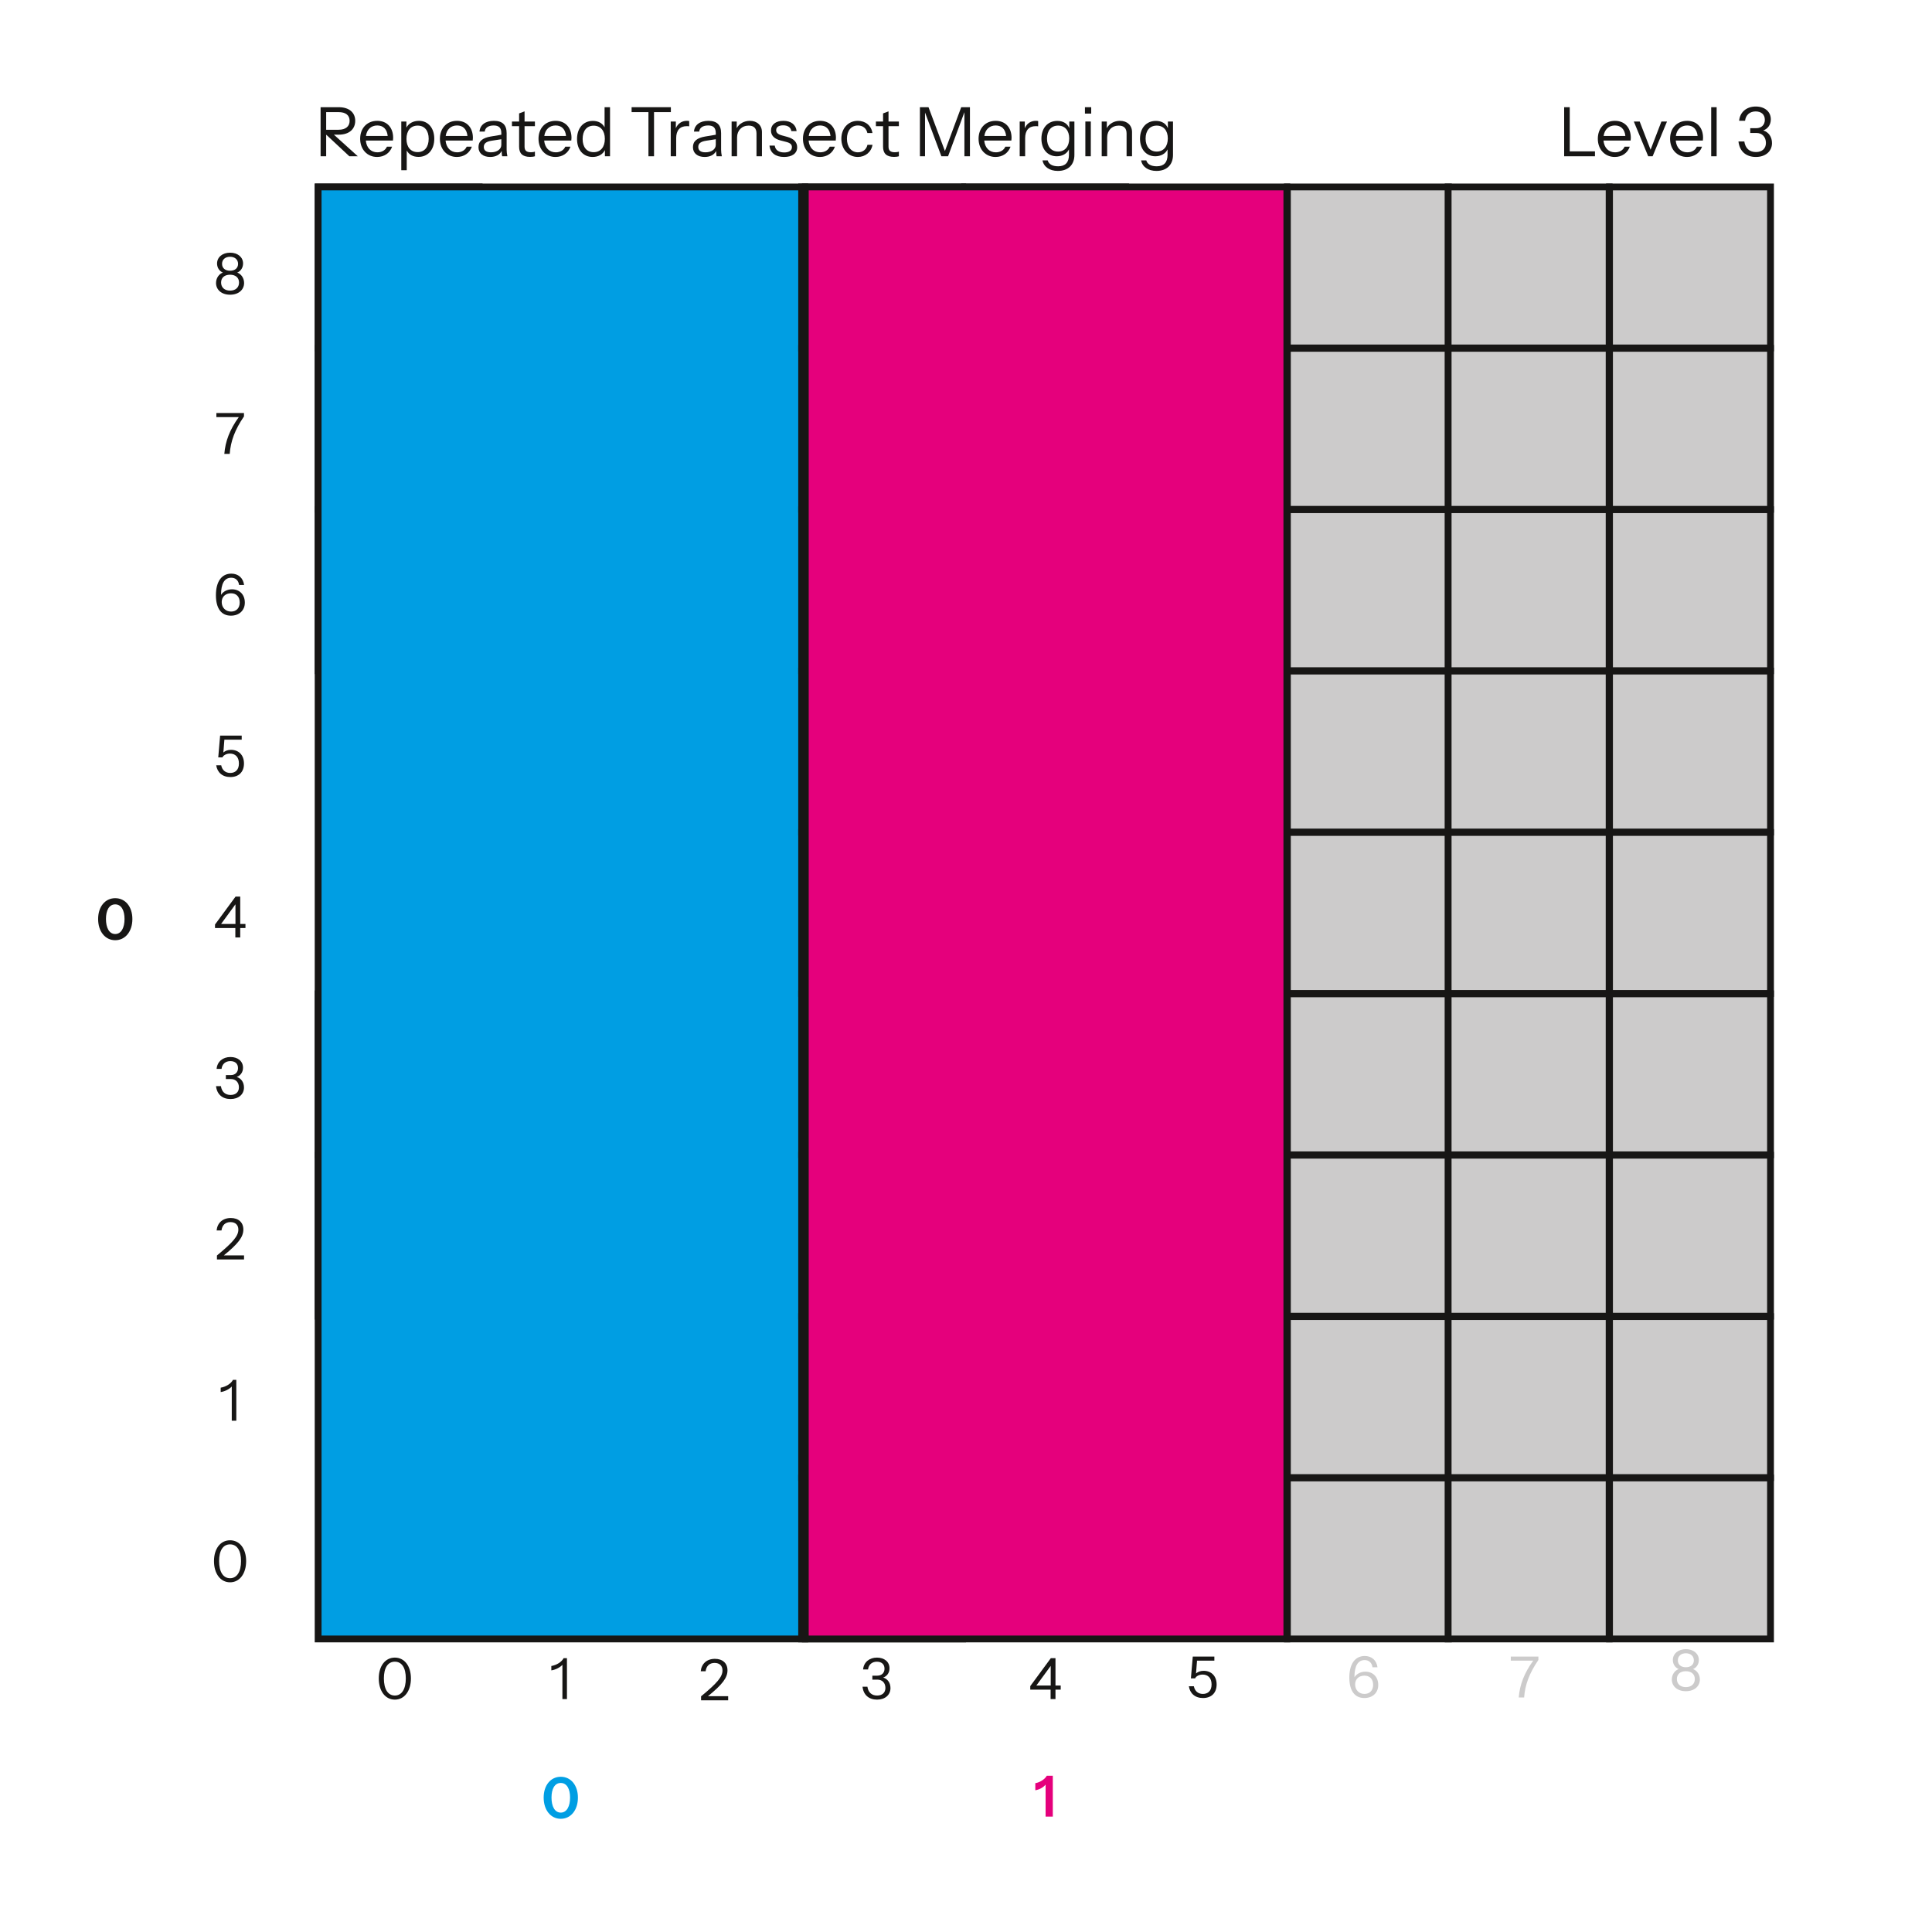 <?xml version="1.0" encoding="UTF-8"?>
<svg height="850.394pt" version="1.1" viewBox="0 0 850.394 850.394" width="850.394pt" xmlns="http://www.w3.org/2000/svg" xmlns:inkscape="http://www.inkscape.org/namespaces/inkscape" xmlns:xlink="http://www.w3.org/1999/xlink">
 <defs>
  <path d="M2.91 10.1 C4.43 10.1 5.38 9.21 5.38 8.04 C5.38 7.18 4.88 6.46 4.17 6.2 C4.79 5.96 5.2 5.34 5.2 4.6 C5.2 3.5 4.27 2.7 2.92 2.7 C1.56 2.7 0.62 3.5 0.62 4.61 C0.62 5.34 1.03 5.96 1.65 6.2 C0.94 6.46 0.44 7.18 0.44 8.04 C0.44 9.21 1.39 10.1 2.91 10.1 L2.91 10.1 Z M2.91 5.88 C2.04 5.88 1.5 5.41 1.5 4.67 C1.5 3.91 2.06 3.42 2.91 3.42 C3.75 3.42 4.32 3.91 4.32 4.67 C4.32 5.4 3.79 5.88 2.91 5.88 L2.91 5.88 Z M2.91 9.38 C1.94 9.38 1.33 8.82 1.33 7.96 C1.33 7.11 1.92 6.58 2.91 6.58 C3.89 6.58 4.49 7.11 4.49 7.96 C4.49 8.82 3.88 9.38 2.91 9.38 Z" id="GlInstrumentSans-Regular327"/>
  <path d="M1.64 10 L2.59 10 C2.75 7.77 3.5 5.74 5.1 3.4 L5.1 2.8 L0.24 2.8 L0.24 3.52 L4.19 3.52 C2.58 5.73 1.81 7.82 1.64 10 Z" id="GlInstrumentSans-Regular326"/>
  <path d="M3.14 10.1 C4.59 10.1 5.59 9.19 5.59 7.8 C5.59 6.41 4.68 5.46 3.33 5.46 C2.51 5.46 1.78 5.84 1.4 6.44 C1.4 4.44 2.01 3.42 3.2 3.42 C3.94 3.42 4.46 3.87 4.58 4.69 L5.46 4.69 C5.29 3.45 4.43 2.7 3.21 2.7 C1.52 2.7 0.5 4.08 0.5 6.5 C0.5 8.83 1.45 10.1 3.14 10.1 L3.14 10.1 Z M3.17 9.38 C2.22 9.38 1.52 8.7 1.52 7.7 C1.52 6.74 2.22 6.16 3.15 6.16 C4.12 6.16 4.69 6.78 4.69 7.79 C4.69 8.77 4.08 9.38 3.17 9.38 Z" id="GlInstrumentSans-Regular325"/>
  <path d="M2.92 10.1 C4.39 10.1 5.32 9.21 5.32 7.71 C5.32 6.21 4.37 5.31 3.03 5.31 C2.44 5.31 1.98 5.51 1.69 5.78 L1.87 3.52 L4.92 3.52 L4.92 2.8 L1.12 2.8 L0.79 6.64 L1.53 6.64 C1.69 6.28 2.2 5.97 2.86 5.97 C3.77 5.97 4.43 6.55 4.43 7.71 C4.43 8.87 3.75 9.38 2.9 9.38 C2.08 9.38 1.48 8.9 1.31 8.03 L0.43 8.03 C0.62 9.26 1.49 10.1 2.92 10.1 Z" id="GlInstrumentSans-Regular324"/>
  <path d="M3.92 10 L4.78 10 L4.78 8.34 L5.7 8.34 L5.7 7.62 L4.78 7.62 L4.78 2.8 L3.96 2.8 L0.34 7.72 L0.34 8.34 L3.92 8.34 L3.92 10 L3.92 10 Z M1.41 7.62 L3.94 4.16 L3.94 7.62 L1.41 7.62 Z" id="GlInstrumentSans-Regular323"/>
  <path d="M2.96 10.1 C4.36 10.1 5.32 9.28 5.32 8.07 C5.32 7.16 4.84 6.46 4.04 6.21 C4.71 5.97 5.15 5.38 5.15 4.58 C5.15 3.44 4.24 2.7 2.94 2.7 C1.59 2.7 0.61 3.52 0.5 4.79 L1.37 4.79 C1.47 3.91 2.1 3.42 2.92 3.42 C3.74 3.42 4.27 3.86 4.27 4.65 C4.27 5.4 3.77 5.88 3 5.88 L2.13 5.88 L2.13 6.58 L3.03 6.58 C3.88 6.58 4.43 7.17 4.43 8.04 C4.43 8.87 3.87 9.38 2.97 9.38 C2.01 9.38 1.41 8.83 1.26 7.83 L0.4 7.83 C0.56 9.28 1.52 10.1 2.96 10.1 Z" id="GlInstrumentSans-Regular322"/>
  <path d="M0.4 10 L5.17 10 L5.17 9.28 L1.61 9.28 C4.17 7.2 5.05 6.03 5.05 4.72 C5.05 3.47 4.19 2.7 2.84 2.7 C1.39 2.7 0.47 3.58 0.34 4.89 L1.2 4.89 C1.32 3.95 1.89 3.42 2.78 3.42 C3.65 3.42 4.17 3.91 4.17 4.74 C4.17 5.85 3.28 6.93 0.4 9.3 L0.4 10 Z" id="GlInstrumentSans-Regular321"/>
  <path d="M2.25 10 L3.05 10 L3.05 2.8 L2.46 2.8 C2.13 3.46 1.24 4.02 0.3 4.18 L0.3 4.95 C1.06 4.84 1.85 4.42 2.25 3.97 L2.25 10 Z" id="GlInstrumentSans-Regular320"/>
  <path d="M3.33 10.1 C5.02 10.1 6.16 8.57 6.16 6.37 C6.16 4.19 5.03 2.7 3.33 2.7 C1.62 2.7 0.5 4.2 0.5 6.37 C0.5 8.56 1.63 10.1 3.33 10.1 L3.33 10.1 Z M3.33 9.38 C2.11 9.38 1.4 8.25 1.4 6.36 C1.4 4.51 2.09 3.42 3.33 3.42 C4.56 3.42 5.26 4.5 5.26 6.36 C5.26 8.24 4.55 9.38 3.33 9.38 Z" id="GlInstrumentSans-Regular319"/>
  <path d="M3.38 10.1 C5.15 10.1 6.4 8.57 6.4 6.37 C6.4 4.19 5.16 2.7 3.38 2.7 C1.61 2.7 0.37 4.19 0.37 6.37 C0.37 8.56 1.61 10.1 3.38 10.1 L3.38 10.1 Z M3.38 9.01 C2.3 9.01 1.75 7.88 1.75 6.36 C1.75 4.88 2.28 3.79 3.38 3.79 C4.47 3.79 5.02 4.87 5.02 6.36 C5.02 7.87 4.46 9.01 3.38 9.01 Z" id="GlInstrumentSans-SemiBold319"/>
  <path d="M1.98 10 L3.25 10 L3.25 2.8 L2.19 2.8 C1.89 3.39 0.97 3.99 0.17 4.11 L0.17 5.36 C0.94 5.23 1.61 4.83 1.98 4.36 L1.98 10 Z" id="GlInstrumentSans-SemiBold320"/>
  <path d="M0.86 10 L1.68 10 L1.68 6.83 L5.08 10 L6.32 10 L2.81 6.83 L3.52 6.83 C5.05 6.83 5.94 6.02 5.94 4.8 C5.94 3.59 5.06 2.8 3.52 2.8 L0.86 2.8 L0.86 10 L0.86 10 Z M3.49 3.52 C4.57 3.52 5.12 4 5.12 4.8 C5.12 5.61 4.55 6.11 3.49 6.11 L1.68 6.11 L1.68 3.52 L3.49 3.52 Z" id="GlInstrumentSans-Regular76"/>
  <path d="M2.89 10.1 C3.93 10.1 4.76 9.53 5.09 8.59 L4.33 8.59 C4.1 9.12 3.58 9.42 2.93 9.42 C1.97 9.42 1.33 8.75 1.23 7.69 L5.21 7.69 C5.23 7.55 5.24 7.44 5.24 7.3 C5.24 5.78 4.33 4.8 2.91 4.8 C1.42 4.8 0.4 5.87 0.4 7.43 C0.4 8.99 1.43 10.1 2.89 10.1 L2.89 10.1 Z M2.91 5.48 C3.79 5.48 4.34 6.03 4.44 7.02 L1.25 7.02 C1.38 6.07 2.01 5.48 2.91 5.48 Z" id="GlInstrumentSans-Regular172"/>
  <path d="M3.32 10.09 C4.72 10.09 5.64 9.03 5.64 7.43 C5.64 5.85 4.74 4.8 3.39 4.8 C2.57 4.8 1.87 5.17 1.55 5.8 L1.55 4.9 L0.8 4.9 L0.8 12.05 L1.6 12.05 L1.6 9.15 C1.92 9.75 2.52 10.09 3.32 10.09 L3.32 10.09 Z M3.2 9.39 C2.19 9.39 1.56 8.65 1.56 7.46 C1.56 6.25 2.18 5.5 3.2 5.5 C4.21 5.5 4.82 6.23 4.82 7.43 C4.82 8.65 4.21 9.39 3.2 9.39 Z" id="GlInstrumentSans-Regular224"/>
  <path d="M2.18 10.1 C2.98 10.1 3.59 9.78 3.86 9.22 C3.87 9.57 3.89 9.8 3.93 10 L4.7 10 C4.63 9.65 4.59 9.35 4.59 9.05 L4.59 6.6 C4.59 5.4 3.98 4.8 2.72 4.8 C1.49 4.8 0.68 5.4 0.61 6.38 L1.38 6.38 C1.43 5.81 1.92 5.48 2.69 5.48 C3.47 5.48 3.81 5.84 3.81 6.61 L3.81 6.84 L2.26 7.1 C1.08 7.3 0.46 7.77 0.46 8.66 C0.46 9.55 1.12 10.1 2.18 10.1 L2.18 10.1 Z M1.24 8.63 C1.24 8.1 1.63 7.84 2.38 7.72 L3.81 7.5 L3.81 8.32 C3.81 8.97 3.18 9.42 2.29 9.42 C1.6 9.42 1.24 9.15 1.24 8.63 Z" id="GlInstrumentSans-Regular150"/>
  <path d="M2.84 10.09 C3.15 10.09 3.4 10.05 3.54 10 L3.54 9.32 C3.42 9.37 3.22 9.41 2.96 9.41 C2.29 9.41 2.02 9.16 2.02 8.58 L2.02 5.58 L3.54 5.58 L3.54 4.9 L2.02 4.9 L2.02 3.41 L1.22 3.71 L1.22 4.9 L0.17 4.9 L0.17 5.58 L1.22 5.58 L1.22 8.59 C1.22 9.57 1.7 10.09 2.84 10.09 Z" id="GlInstrumentSans-Regular237"/>
  <path d="M4.51 10 L5.26 10 L5.26 2.8 L4.46 2.8 L4.46 5.75 C4.14 5.15 3.54 4.81 2.74 4.81 C1.34 4.81 0.42 5.87 0.42 7.47 C0.42 9.05 1.32 10.1 2.71 10.1 C3.54 10.1 4.2 9.72 4.51 9.09 L4.51 10 L4.51 10 Z M2.86 9.4 C1.85 9.4 1.24 8.67 1.24 7.47 C1.24 6.25 1.85 5.51 2.86 5.51 C3.87 5.51 4.5 6.25 4.5 7.44 C4.5 8.65 3.88 9.4 2.86 9.4 Z" id="GlInstrumentSans-Regular168"/>
  <path d="" id="GlInstrumentSans-Regular341"/>
  <path d="M2.83 10 L3.65 10 L3.65 3.52 L6.12 3.52 L6.12 2.8 L0.36 2.8 L0.36 3.52 L2.83 3.52 L2.83 10 Z" id="GlInstrumentSans-Regular86"/>
  <path d="M0.8 10 L1.6 10 L1.6 7.34 C1.6 6.21 2.14 5.58 3.15 5.58 C3.32 5.58 3.44 5.59 3.51 5.61 L3.51 4.84 C3.44 4.81 3.34 4.8 3.17 4.8 C2.45 4.8 1.84 5.18 1.55 5.89 L1.55 4.9 L0.8 4.9 L0.8 10 Z" id="GlInstrumentSans-Regular227"/>
  <path d="M0.8 10 L1.6 10 L1.6 7.24 C1.6 6.21 2.3 5.5 3.3 5.5 C4.06 5.5 4.45 5.89 4.45 6.66 L4.45 10 L5.25 10 L5.25 6.45 C5.25 5.46 4.54 4.8 3.48 4.8 C2.64 4.8 1.92 5.2 1.55 5.87 L1.55 4.9 L0.8 4.9 L0.8 10 Z" id="GlInstrumentSans-Regular208"/>
  <path d="M2.53 10.1 C3.73 10.1 4.45 9.57 4.45 8.68 C4.45 7.95 3.97 7.42 3.02 7.16 L2.22 6.94 C1.6 6.77 1.37 6.52 1.37 6.17 C1.37 5.72 1.74 5.46 2.4 5.46 C3.08 5.46 3.51 5.76 3.6 6.31 L4.37 6.31 C4.27 5.36 3.54 4.8 2.43 4.8 C1.31 4.8 0.61 5.35 0.61 6.23 C0.61 6.93 1.07 7.44 2.01 7.68 L2.83 7.89 C3.51 8.06 3.68 8.32 3.68 8.67 C3.68 9.16 3.26 9.44 2.55 9.44 C1.75 9.44 1.25 9.09 1.16 8.43 L0.39 8.43 C0.49 9.5 1.28 10.1 2.53 10.1 Z" id="GlInstrumentSans-Regular231"/>
  <path d="M2.82 10.1 C3.91 10.1 4.79 9.39 4.97 8.32 L4.23 8.32 C4.09 8.98 3.57 9.42 2.84 9.42 C1.86 9.42 1.22 8.61 1.22 7.43 C1.22 6.25 1.85 5.48 2.83 5.48 C3.59 5.48 4.08 5.94 4.22 6.59 L4.96 6.59 C4.8 5.51 3.95 4.8 2.81 4.8 C1.42 4.8 0.4 5.9 0.4 7.43 C0.4 8.97 1.42 10.1 2.82 10.1 Z" id="GlInstrumentSans-Regular163"/>
  <path d="M0.86 10 L1.61 10 L1.61 3.58 L4.01 10 L4.99 10 L7.39 3.53 L7.39 10 L8.2 10 L8.2 2.8 L6.92 2.8 L4.53 9.23 L2.12 2.8 L0.86 2.8 L0.86 10 Z" id="GlInstrumentSans-Regular56"/>
  <path d="M2.83 12.15 C4.34 12.15 5.26 11.26 5.26 9.8 L5.26 4.9 L4.51 4.9 L4.51 5.88 C4.23 5.19 3.6 4.81 2.75 4.81 C1.35 4.81 0.42 5.86 0.42 7.42 C0.42 8.96 1.32 10 2.67 10 C3.49 10 4.16 9.62 4.46 8.99 L4.46 9.8 C4.46 10.9 3.92 11.47 2.88 11.47 C2 11.47 1.49 11.14 1.34 10.6 L0.58 10.6 C0.75 11.54 1.61 12.15 2.83 12.15 L2.83 12.15 Z M2.87 9.31 C1.87 9.31 1.24 8.57 1.24 7.41 C1.24 6.23 1.86 5.5 2.87 5.5 C3.87 5.5 4.5 6.22 4.5 7.38 C4.5 8.57 3.87 9.31 2.87 9.31 Z" id="GlInstrumentSans-Regular182"/>
  <path d="M0.74 3.74 L1.66 3.74 L1.66 2.8 L0.74 2.8 L0.74 3.74 L0.74 3.74 Z M0.8 10 L1.6 10 L1.6 4.9 L0.8 4.9 L0.8 10 Z" id="GlInstrumentSans-Regular188"/>
  <path d="M0.86 10 L5.38 10 L5.38 9.28 L1.68 9.28 L1.68 2.8 L0.86 2.8 L0.86 10 Z" id="GlInstrumentSans-Regular51"/>
  <path d="M2.29 10 L2.94 10 L5.05 4.9 L4.23 4.9 L2.64 9.04 L1.04 4.9 L0.18 4.9 L2.29 10 Z" id="GlInstrumentSans-Regular250"/>
  <path d="M0.8 10 L1.6 10 L1.6 2.8 L0.8 2.8 L0.8 10 Z" id="GlInstrumentSans-Regular202"/>
 </defs>
 <g id="Vrstva 1" inkscape:groupmode="layer" inkscape:label="Vrstva 1">
  <path d="M0 0 L0 70.866 L70.866 70.866 L70.866 0 L0 0 Z" id="u174a" style="fill:#cccbcb; fill-rule:nonzero;stroke-width:3; stroke-linecap:butt; stroke-linejoin:miter; stroke-dasharray:none; stroke:#171615;" transform="translate(140.031, 82.287)"/>
  <path d="M0 0 L0 70.866 L70.866 70.866 L70.866 0 L0 0 Z" id="u174d" style="fill:none;stroke-width:3; stroke-linecap:butt; stroke-linejoin:miter; stroke-dasharray:none; stroke:#171615;" transform="translate(140.031, 153.319)"/>
  <path d="M0 0 L0 70.866 L70.866 70.866 L70.866 0 L0 0 Z" id="u174f" style="fill:none;stroke-width:3; stroke-linecap:butt; stroke-linejoin:miter; stroke-dasharray:none; stroke:#171615;" transform="translate(140.031, 224.35)"/>
  <path d="M0 0 L0 70.866 L70.866 70.866 L70.866 0 L0 0 Z" id="u1753" style="fill:none;stroke-width:3; stroke-linecap:butt; stroke-linejoin:miter; stroke-dasharray:none; stroke:#171615;" transform="translate(140.031, 437.445)"/>
  <path d="M0 0 L0 70.866 L70.866 70.866 L70.866 0 L0 0 Z" id="u1755" style="fill:none;stroke-width:3; stroke-linecap:butt; stroke-linejoin:miter; stroke-dasharray:none; stroke:#171615;" transform="translate(140.031, 508.476)"/>
  <path d="M0 0 L0 639.118 L214.205 639.118 L214.205 0 L0 0 Z" id="u1757" style="fill:#009ee3; fill-rule:nonzero;stroke-width:3; stroke-linecap:butt; stroke-linejoin:miter; stroke-dasharray:none; stroke:#171615;" transform="translate(140.031, 82.287)"/>
  <path d="M0 0 L0 70.866 L70.866 70.866 L70.866 0 L0 0 Z" id="u1775" style="fill:#cccbcb; fill-rule:nonzero;stroke-width:3; stroke-linecap:butt; stroke-linejoin:miter; stroke-dasharray:none; stroke:#171615;" transform="translate(352.854, 82.287)"/>
  <path d="M0 0 L0 70.866 L70.866 70.866 L70.866 0 L0 0 Z" id="u1777" style="fill:none;stroke-width:3; stroke-linecap:butt; stroke-linejoin:miter; stroke-dasharray:none; stroke:#171615;" transform="translate(352.854, 153.319)"/>
  <path d="M0 0 L0 70.866 L70.866 70.866 L70.866 0 L0 0 Z" id="u177a" style="fill:none;stroke-width:3; stroke-linecap:butt; stroke-linejoin:miter; stroke-dasharray:none; stroke:#171615;" transform="translate(352.854, 224.35)"/>
  <path d="M0 0 L0 70.866 L70.866 70.866 L70.866 0 L0 0 Z" id="u177c" style="fill:none;stroke-width:3; stroke-linecap:butt; stroke-linejoin:miter; stroke-dasharray:none; stroke:#171615;" transform="translate(352.854, 295.382)"/>
  <path d="M0 0 L0 70.866 L70.866 70.866 L70.866 0 L0 0 Z" id="u177e" style="fill:none;stroke-width:3; stroke-linecap:butt; stroke-linejoin:miter; stroke-dasharray:none; stroke:#171615;" transform="translate(352.854, 366.413)"/>
  <path d="M0 0 L0 70.866 L70.866 70.866 L70.866 0 L0 0 Z" id="u1780" style="fill:none;stroke-width:3; stroke-linecap:butt; stroke-linejoin:miter; stroke-dasharray:none; stroke:#171615;" transform="translate(352.854, 437.445)"/>
  <path d="M0 0 L0 70.866 L70.866 70.866 L70.866 0 L0 0 Z" id="u1782" style="fill:none;stroke-width:3; stroke-linecap:butt; stroke-linejoin:miter; stroke-dasharray:none; stroke:#171615;" transform="translate(352.854, 508.476)"/>
  <path d="M0 0 L0 70.866 L70.866 70.866 L70.866 0 L0 0 Z" id="u1785" style="fill:none;stroke-width:3; stroke-linecap:butt; stroke-linejoin:miter; stroke-dasharray:none; stroke:#171615;" transform="translate(352.854, 579.508)"/>
  <path d="M0 0 L0 70.866 L70.866 70.866 L70.866 0 L0 0 Z" id="u1787" style="fill:none;stroke-width:3; stroke-linecap:butt; stroke-linejoin:miter; stroke-dasharray:none; stroke:#171615;" transform="translate(352.854, 650.539)"/>
  <path d="M0 0 L0 70.866 L70.866 70.866 L70.866 0 L0 0 Z" id="u1789" style="fill:#cccbcb; fill-rule:nonzero;stroke-width:3; stroke-linecap:butt; stroke-linejoin:miter; stroke-dasharray:none; stroke:#171615;" transform="translate(424.594, 82.287)"/>
  <path d="M0 0 L0 70.866 L70.866 70.866 L70.866 0 L0 0 Z" id="u178b" style="fill:none;stroke-width:3; stroke-linecap:butt; stroke-linejoin:miter; stroke-dasharray:none; stroke:#171615;" transform="translate(424.594, 153.319)"/>
  <path d="M0 0 L0 70.866 L70.866 70.866 L70.866 0 L0 0 Z" id="u178d" style="fill:none;stroke-width:3; stroke-linecap:butt; stroke-linejoin:miter; stroke-dasharray:none; stroke:#171615;" transform="translate(424.594, 224.35)"/>
  <path d="M0 0 L0 70.866 L70.866 70.866 L70.866 0 L0 0 Z" id="u1791" style="fill:none;stroke-width:3; stroke-linecap:butt; stroke-linejoin:miter; stroke-dasharray:none; stroke:#171615;" transform="translate(424.594, 437.445)"/>
  <path d="M0 0 L0 70.866 L70.866 70.866 L70.866 0 L0 0 Z" id="u1793" style="fill:none;stroke-width:3; stroke-linecap:butt; stroke-linejoin:miter; stroke-dasharray:none; stroke:#171615;" transform="translate(424.594, 508.476)"/>
  <path d="M0 0 L0 639.118 L211.961 639.118 L211.961 0 L0 0 Z" id="u1795" style="fill:#e5007c; fill-rule:nonzero;stroke-width:3; stroke-linecap:butt; stroke-linejoin:miter; stroke-dasharray:none; stroke:#171615;" transform="translate(354.461, 82.287)"/>
  <path d="M0 0 L0 70.866 L70.866 70.866 L70.866 0 L0 0 Z" id="u17a1" style="fill:#cccbcb; fill-rule:nonzero;stroke-width:3; stroke-linecap:butt; stroke-linejoin:miter; stroke-dasharray:none; stroke:#171615;" transform="translate(566.657, 82.287)"/>
  <path d="M0 0 L0 70.866 L70.866 70.866 L70.866 0 L0 0 Z" id="u17a3" style="fill:#cccbcb; fill-rule:nonzero;stroke-width:3; stroke-linecap:butt; stroke-linejoin:miter; stroke-dasharray:none; stroke:#171615;" transform="translate(566.657, 153.319)"/>
  <path d="M0 0 L0 70.866 L70.866 70.866 L70.866 0 L0 0 Z" id="u17a5" style="fill:#cccbcb; fill-rule:nonzero;stroke-width:3; stroke-linecap:butt; stroke-linejoin:miter; stroke-dasharray:none; stroke:#171615;" transform="translate(566.657, 224.35)"/>
  <path d="M0 0 L0 70.866 L70.866 70.866 L70.866 0 L0 0 Z" id="u17a7" style="fill:#cccbcb; fill-rule:nonzero;stroke-width:3; stroke-linecap:butt; stroke-linejoin:miter; stroke-dasharray:none; stroke:#171615;" transform="translate(566.657, 295.382)"/>
  <path d="M0 0 L0 70.866 L70.866 70.866 L70.866 0 L0 0 Z" id="u17a9" style="fill:#cccbcb; fill-rule:nonzero;stroke-width:3; stroke-linecap:butt; stroke-linejoin:miter; stroke-dasharray:none; stroke:#171615;" transform="translate(566.657, 366.413)"/>
  <path d="M0 0 L0 70.866 L70.866 70.866 L70.866 0 L0 0 Z" id="u17ab" style="fill:#cccbcb; fill-rule:nonzero;stroke-width:3; stroke-linecap:butt; stroke-linejoin:miter; stroke-dasharray:none; stroke:#171615;" transform="translate(566.657, 437.445)"/>
  <path d="M0 0 L0 70.866 L70.866 70.866 L70.866 0 L0 0 Z" id="u17ad" style="fill:#cccbcb; fill-rule:nonzero;stroke-width:3; stroke-linecap:butt; stroke-linejoin:miter; stroke-dasharray:none; stroke:#171615;" transform="translate(566.657, 508.476)"/>
  <path d="M0 0 L0 70.866 L70.866 70.866 L70.866 0 L0 0 Z" id="u17af" style="fill:#cccbcb; fill-rule:nonzero;stroke-width:3; stroke-linecap:butt; stroke-linejoin:miter; stroke-dasharray:none; stroke:#171615;" transform="translate(566.657, 579.508)"/>
  <path d="M0 0 L0 70.866 L70.866 70.866 L70.866 0 L0 0 Z" id="u17b1" style="fill:#cccbcb; fill-rule:nonzero;stroke-width:3; stroke-linecap:butt; stroke-linejoin:miter; stroke-dasharray:none; stroke:#171615;" transform="translate(566.657, 650.539)"/>
  <path d="M0 0 L0 70.866 L70.866 70.866 L70.866 0 L0 0 Z" id="u17b3" style="fill:#cccbcb; fill-rule:nonzero;stroke-width:3; stroke-linecap:butt; stroke-linejoin:miter; stroke-dasharray:none; stroke:#171615;" transform="translate(637.417, 82.287)"/>
  <path d="M0 0 L0 70.866 L70.866 70.866 L70.866 0 L0 0 Z" id="u17b5" style="fill:#cccbcb; fill-rule:nonzero;stroke-width:3; stroke-linecap:butt; stroke-linejoin:miter; stroke-dasharray:none; stroke:#171615;" transform="translate(637.417, 153.319)"/>
  <path d="M0 0 L0 70.866 L70.866 70.866 L70.866 0 L0 0 Z" id="u17b7" style="fill:#cccbcb; fill-rule:nonzero;stroke-width:3; stroke-linecap:butt; stroke-linejoin:miter; stroke-dasharray:none; stroke:#171615;" transform="translate(637.417, 224.35)"/>
  <path d="M0 0 L0 70.866 L70.866 70.866 L70.866 0 L0 0 Z" id="u17b9" style="fill:#cccbcb; fill-rule:nonzero;stroke-width:3; stroke-linecap:butt; stroke-linejoin:miter; stroke-dasharray:none; stroke:#171615;" transform="translate(637.417, 295.382)"/>
  <path d="M0 0 L0 70.866 L70.866 70.866 L70.866 0 L0 0 Z" id="u17bc" style="fill:#cccbcb; fill-rule:nonzero;stroke-width:3; stroke-linecap:butt; stroke-linejoin:miter; stroke-dasharray:none; stroke:#171615;" transform="translate(637.417, 366.413)"/>
  <path d="M0 0 L0 70.866 L70.866 70.866 L70.866 0 L0 0 Z" id="u17be" style="fill:#cccbcb; fill-rule:nonzero;stroke-width:3; stroke-linecap:butt; stroke-linejoin:miter; stroke-dasharray:none; stroke:#171615;" transform="translate(637.417, 437.445)"/>
  <path d="M0 0 L0 70.866 L70.866 70.866 L70.866 0 L0 0 Z" id="u17c0" style="fill:#cccbcb; fill-rule:nonzero;stroke-width:3; stroke-linecap:butt; stroke-linejoin:miter; stroke-dasharray:none; stroke:#171615;" transform="translate(637.417, 508.476)"/>
  <path d="M0 0 L0 70.866 L70.866 70.866 L70.866 0 L0 0 Z" id="u17c2" style="fill:#cccbcb; fill-rule:nonzero;stroke-width:3; stroke-linecap:butt; stroke-linejoin:miter; stroke-dasharray:none; stroke:#171615;" transform="translate(637.417, 579.508)"/>
  <path d="M0 0 L0 70.866 L70.866 70.866 L70.866 0 L0 0 Z" id="u17c4" style="fill:#cccbcb; fill-rule:nonzero;stroke-width:3; stroke-linecap:butt; stroke-linejoin:miter; stroke-dasharray:none; stroke:#171615;" transform="translate(637.417, 650.539)"/>
  <path d="M0 0 L0 70.866 L70.866 70.866 L70.866 0 L0 0 Z" id="u17c6" style="fill:#cccbcb; fill-rule:nonzero;stroke-width:3; stroke-linecap:butt; stroke-linejoin:miter; stroke-dasharray:none; stroke:#171615;" transform="translate(708.449, 82.287)"/>
  <path d="M0 0 L0 70.866 L70.866 70.866 L70.866 0 L0 0 Z" id="u17c8" style="fill:#cccbcb; fill-rule:nonzero;stroke-width:3; stroke-linecap:butt; stroke-linejoin:miter; stroke-dasharray:none; stroke:#171615;" transform="translate(708.449, 153.319)"/>
  <path d="M0 0 L0 70.866 L70.866 70.866 L70.866 0 L0 0 Z" id="u17ca" style="fill:#cccbcb; fill-rule:nonzero;stroke-width:3; stroke-linecap:butt; stroke-linejoin:miter; stroke-dasharray:none; stroke:#171615;" transform="translate(708.449, 224.35)"/>
  <path d="M0 0 L0 70.866 L70.866 70.866 L70.866 0 L0 0 Z" id="u17cc" style="fill:#cccbcb; fill-rule:nonzero;stroke-width:3; stroke-linecap:butt; stroke-linejoin:miter; stroke-dasharray:none; stroke:#171615;" transform="translate(708.449, 295.382)"/>
  <path d="M0 0 L0 70.866 L70.866 70.866 L70.866 0 L0 0 Z" id="u17ce" style="fill:#cccbcb; fill-rule:nonzero;stroke-width:3; stroke-linecap:butt; stroke-linejoin:miter; stroke-dasharray:none; stroke:#171615;" transform="translate(708.449, 366.413)"/>
  <path d="M0 0 L0 70.866 L70.866 70.866 L70.866 0 L0 0 Z" id="u17d0" style="fill:#cccbcb; fill-rule:nonzero;stroke-width:3; stroke-linecap:butt; stroke-linejoin:miter; stroke-dasharray:none; stroke:#171615;" transform="translate(708.449, 437.445)"/>
  <path d="M0 0 L0 70.866 L70.866 70.866 L70.866 0 L0 0 Z" id="u17d2" style="fill:#cccbcb; fill-rule:nonzero;stroke-width:3; stroke-linecap:butt; stroke-linejoin:miter; stroke-dasharray:none; stroke:#171615;" transform="translate(708.449, 508.476)"/>
  <path d="M0 0 L0 70.866 L70.866 70.866 L70.866 0 L0 0 Z" id="u17d4" style="fill:#cccbcb; fill-rule:nonzero;stroke-width:3; stroke-linecap:butt; stroke-linejoin:miter; stroke-dasharray:none; stroke:#171615;" transform="translate(708.449, 579.508)"/>
  <path d="M0 0 L0 70.866 L70.866 70.866 L70.866 0 L0 0 Z" id="u17d6" style="fill:#cccbcb; fill-rule:nonzero;stroke-width:3; stroke-linecap:butt; stroke-linejoin:miter; stroke-dasharray:none; stroke:#171615;" transform="translate(708.449, 650.539)"/>
  <g id="u17d8" transform="translate(66.165, 82.287)">
   <use style="fill:#171615;stroke:none;" transform="matrix(2.5 0 0 2.5 27.825 22.183)" xlink:href="#GlInstrumentSans-Regular327"/>
   <path d="M0 0 L0 70.866 L70.866 70.866 L70.866 0 L0 0 Z" style="fill:none; stroke:none;"/>
  </g>
  <g id="u17ef" transform="translate(66.165, 152.61)">
   <use style="fill:#171615;stroke:none;" transform="matrix(2.5 0 0 2.5 28.475 22.183)" xlink:href="#GlInstrumentSans-Regular326"/>
   <path d="M0 0 L0 70.866 L70.866 70.866 L70.866 0 L0 0 Z" style="fill:none; stroke:none;"/>
  </g>
  <g id="u1806" transform="translate(66.165, 223.559)">
   <use style="fill:#171615;stroke:none;" transform="matrix(2.5 0 0 2.5 27.625 22.183)" xlink:href="#GlInstrumentSans-Regular325"/>
   <path d="M0 0 L0 70.866 L70.866 70.866 L70.866 0 L0 0 Z" style="fill:none; stroke:none;"/>
  </g>
  <g id="u181d" transform="translate(66.165, 294.591)">
   <use style="fill:#171615;stroke:none;" transform="matrix(2.5 0 0 2.5 27.925 22.183)" xlink:href="#GlInstrumentSans-Regular324"/>
   <path d="M0 0 L0 70.866 L70.866 70.866 L70.866 0 L0 0 Z" style="fill:none; stroke:none;"/>
  </g>
  <g id="u1834" transform="translate(66.165, 365.457)">
   <use style="fill:#171615;stroke:none;" transform="matrix(2.5 0 0 2.5 27.625 22.183)" xlink:href="#GlInstrumentSans-Regular323"/>
   <path d="M0 0 L0 70.866 L70.866 70.866 L70.866 0 L0 0 Z" style="fill:none; stroke:none;"/>
  </g>
  <g id="u184b" transform="translate(66.165, 436.323)">
   <use style="fill:#171615;stroke:none;" transform="matrix(2.5 0 0 2.5 27.925 22.183)" xlink:href="#GlInstrumentSans-Regular322"/>
   <path d="M0 0 L0 70.866 L70.866 70.866 L70.866 0 L0 0 Z" style="fill:none; stroke:none;"/>
  </g>
  <g id="u1862" transform="translate(66.165, 507.189)">
   <use style="fill:#171615;stroke:none;" transform="matrix(2.5 0 0 2.5 28.325 22.183)" xlink:href="#GlInstrumentSans-Regular321"/>
   <path d="M0 0 L0 70.866 L70.866 70.866 L70.866 0 L0 0 Z" style="fill:none; stroke:none;"/>
  </g>
  <g id="u1879" transform="translate(66.165, 578.173)">
   <use style="fill:#171615;stroke:none;" transform="matrix(2.5 0 0 2.5 30.225 22.183)" xlink:href="#GlInstrumentSans-Regular320"/>
   <path d="M0 0 L0 70.866 L70.866 70.866 L70.866 0 L0 0 Z" style="fill:none; stroke:none;"/>
  </g>
  <g id="u1890" transform="translate(66.165, 649.039)">
   <use style="fill:#171615;stroke:none;" transform="matrix(2.5 0 0 2.5 26.775 22.183)" xlink:href="#GlInstrumentSans-Regular319"/>
   <path d="M0 0 L0 70.866 L70.866 70.866 L70.866 0 L0 0 Z" style="fill:none; stroke:none;"/>
  </g>
  <g id="u18a7" transform="translate(138.697, 723.614)">
   <use style="fill:#171615;stroke:none;" transform="matrix(2.5 0 0 2.5 26.775 -0.75)" xlink:href="#GlInstrumentSans-Regular319"/>
   <path d="M0 0 L0 70.866 L70.866 70.866 L70.866 0 L0 0 Z" style="fill:none; stroke:none;"/>
  </g>
  <g id="u18bf" transform="translate(211.701, 723.614)">
   <use style="fill:#171615;stroke:none;" transform="matrix(2.5 0 0 2.5 30.225 -0.75)" xlink:href="#GlInstrumentSans-Regular320"/>
   <path d="M0 0 L0 70.866 L70.866 70.866 L70.866 0 L0 0 Z" style="fill:none; stroke:none;"/>
  </g>
  <g id="u18d7" transform="translate(279.26, 724.157)">
   <use style="fill:#171615;stroke:none;" transform="matrix(2.5 0 0 2.5 28.325 -0.75)" xlink:href="#GlInstrumentSans-Regular321"/>
   <path d="M0 0 L0 70.866 L70.866 70.866 L70.866 0 L0 0 Z" style="fill:none; stroke:none;"/>
  </g>
  <g id="u18ee" transform="translate(350.728, 723.614)">
   <use style="fill:#171615;stroke:none;" transform="matrix(2.5 0 0 2.5 27.925 -0.75)" xlink:href="#GlInstrumentSans-Regular322"/>
   <path d="M0 0 L0 70.866 L70.866 70.866 L70.866 0 L0 0 Z" style="fill:none; stroke:none;"/>
  </g>
  <g id="u1906" transform="translate(425.008, 723.614)">
   <use style="fill:#171615;stroke:none;" transform="matrix(2.5 0 0 2.5 27.625 -0.75)" xlink:href="#GlInstrumentSans-Regular323"/>
   <path d="M0 0 L0 70.866 L70.866 70.866 L70.866 0 L0 0 Z" style="fill:none; stroke:none;"/>
  </g>
  <g id="u191d" transform="translate(494.291, 722.906)">
   <use style="fill:#171615;stroke:none;" transform="matrix(2.5 0 0 2.5 27.925 -0.75)" xlink:href="#GlInstrumentSans-Regular324"/>
   <path d="M0 0 L0 70.866 L70.866 70.866 L70.866 0 L0 0 Z" style="fill:none; stroke:none;"/>
  </g>
  <g id="u1934" transform="translate(565.051, 722.906)">
   <use style="fill:#cccbcb;stroke:none;" transform="matrix(2.5 0 0 2.5 27.625 -0.75)" xlink:href="#GlInstrumentSans-Regular325"/>
   <path d="M0 0 L0 70.866 L70.866 70.866 L70.866 0 L0 0 Z" style="fill:none; stroke:none;"/>
  </g>
  <g id="u194b" transform="translate(635.917, 722.906)">
   <use style="fill:#cccbcb;stroke:none;" transform="matrix(2.5 0 0 2.5 28.475 -0.75)" xlink:href="#GlInstrumentSans-Regular326"/>
   <path d="M0 0 L0 70.866 L70.866 70.866 L70.866 0 L0 0 Z" style="fill:none; stroke:none;"/>
  </g>
  <g id="u1962" transform="translate(706.949, 719.906)">
   <use style="fill:#cccbcb;stroke:none;" transform="matrix(2.5 0 0 2.5 27.825 -0.75)" xlink:href="#GlInstrumentSans-Regular327"/>
   <path d="M0 0 L0 70.866 L70.866 70.866 L70.866 0 L0 0 Z" style="fill:none; stroke:none;"/>
  </g>
  <g id="u1979" transform="translate(211.701, 776.067)">
   <use style="fill:#009ee3;stroke:none;" transform="matrix(2.5 0 0 2.5 26.675 -0.75)" xlink:href="#GlInstrumentSans-SemiBold319"/>
   <path d="M0 0 L0 70.866 L70.866 70.866 L70.866 0 L0 0 Z" style="fill:none; stroke:none;"/>
  </g>
  <g id="u1990" transform="translate(425.008, 775.358)">
   <use style="fill:#e5007c;stroke:none;" transform="matrix(2.5 0 0 2.5 30.275 -0.75)" xlink:href="#GlInstrumentSans-SemiBold320"/>
   <path d="M0 0 L0 70.866 L70.866 70.866 L70.866 0 L0 0 Z" style="fill:none; stroke:none;"/>
  </g>
  <g id="u19d5" transform="translate(138.531, 39.685)">
   <use style="fill:#171615;stroke:none;" transform="matrix(3 0 0 3 0 -0.9)" xlink:href="#GlInstrumentSans-Regular76"/>
   <use style="fill:#171615;stroke:none;" transform="matrix(3 0 0 3 18.8 -0.9)" xlink:href="#GlInstrumentSans-Regular172"/>
   <use style="fill:#171615;stroke:none;" transform="matrix(3 0 0 3 35.7 -0.9)" xlink:href="#GlInstrumentSans-Regular224"/>
   <use style="fill:#171615;stroke:none;" transform="matrix(3 0 0 3 53.9 -0.9)" xlink:href="#GlInstrumentSans-Regular172"/>
   <use style="fill:#171615;stroke:none;" transform="matrix(3 0 0 3 70.7 -0.9)" xlink:href="#GlInstrumentSans-Regular150"/>
   <use style="fill:#171615;stroke:none;" transform="matrix(3 0 0 3 86.3 -0.9)" xlink:href="#GlInstrumentSans-Regular237"/>
   <use style="fill:#171615;stroke:none;" transform="matrix(3 0 0 3 97.3 -0.9)" xlink:href="#GlInstrumentSans-Regular172"/>
   <use style="fill:#171615;stroke:none;" transform="matrix(3 0 0 3 114.2 -0.9)" xlink:href="#GlInstrumentSans-Regular168"/>
   <use style="fill:#171615;stroke:none;" transform="matrix(3 0 0 3 132.4 -0.9)" xlink:href="#GlInstrumentSans-Regular341"/>
   <use style="fill:#171615;stroke:none;" transform="matrix(3 0 0 3 138.4 -0.9)" xlink:href="#GlInstrumentSans-Regular86"/>
   <use style="fill:#171615;stroke:none;" transform="matrix(3 0 0 3 154.3 -0.9)" xlink:href="#GlInstrumentSans-Regular227"/>
   <use style="fill:#171615;stroke:none;" transform="matrix(3 0 0 3 165.1 -0.9)" xlink:href="#GlInstrumentSans-Regular150"/>
   <use style="fill:#171615;stroke:none;" transform="matrix(3 0 0 3 181.1 -0.9)" xlink:href="#GlInstrumentSans-Regular208"/>
   <use style="fill:#171615;stroke:none;" transform="matrix(3 0 0 3 199 -0.9)" xlink:href="#GlInstrumentSans-Regular231"/>
   <use style="fill:#171615;stroke:none;" transform="matrix(3 0 0 3 213.7 -0.9)" xlink:href="#GlInstrumentSans-Regular172"/>
   <use style="fill:#171615;stroke:none;" transform="matrix(3 0 0 3 230.6 -0.9)" xlink:href="#GlInstrumentSans-Regular163"/>
   <use style="fill:#171615;stroke:none;" transform="matrix(3 0 0 3 246.5 -0.9)" xlink:href="#GlInstrumentSans-Regular237"/>
   <use style="fill:#171615;stroke:none;" transform="matrix(3 0 0 3 257.8 -0.9)" xlink:href="#GlInstrumentSans-Regular341"/>
   <use style="fill:#171615;stroke:none;" transform="matrix(3 0 0 3 263.8 -0.9)" xlink:href="#GlInstrumentSans-Regular56"/>
   <use style="fill:#171615;stroke:none;" transform="matrix(3 0 0 3 291 -0.9)" xlink:href="#GlInstrumentSans-Regular172"/>
   <use style="fill:#171615;stroke:none;" transform="matrix(3 0 0 3 307.9 -0.9)" xlink:href="#GlInstrumentSans-Regular227"/>
   <use style="fill:#171615;stroke:none;" transform="matrix(3 0 0 3 318.6 -0.9)" xlink:href="#GlInstrumentSans-Regular182"/>
   <use style="fill:#171615;stroke:none;" transform="matrix(3 0 0 3 336.8 -0.9)" xlink:href="#GlInstrumentSans-Regular188"/>
   <use style="fill:#171615;stroke:none;" transform="matrix(3 0 0 3 344 -0.9)" xlink:href="#GlInstrumentSans-Regular208"/>
   <use style="fill:#171615;stroke:none;" transform="matrix(3 0 0 3 362 -0.9)" xlink:href="#GlInstrumentSans-Regular182"/>
   <path d="M0 0 L0 41.102 L434.409 41.102 L434.409 0 L0 0 Z" style="fill:none; stroke:none;"/>
  </g>
  <g id="u19ec" transform="translate(347.953, 39.685)">
   <use style="fill:#171615;stroke:none;" transform="matrix(3 0 0 3 337.95 -0.9)" xlink:href="#GlInstrumentSans-Regular51"/>
   <use style="fill:#171615;stroke:none;" transform="matrix(3 0 0 3 354.15 -0.9)" xlink:href="#GlInstrumentSans-Regular172"/>
   <use style="fill:#171615;stroke:none;" transform="matrix(3 0 0 3 370.65 -0.9)" xlink:href="#GlInstrumentSans-Regular250"/>
   <use style="fill:#171615;stroke:none;" transform="matrix(3 0 0 3 385.95 -0.9)" xlink:href="#GlInstrumentSans-Regular172"/>
   <use style="fill:#171615;stroke:none;" transform="matrix(3 0 0 3 402.85 -0.9)" xlink:href="#GlInstrumentSans-Regular202"/>
   <use style="fill:#171615;stroke:none;" transform="matrix(3 0 0 3 410.05 -0.9)" xlink:href="#GlInstrumentSans-Regular341"/>
   <use style="fill:#171615;stroke:none;" transform="matrix(3 0 0 3 416.05 -0.9)" xlink:href="#GlInstrumentSans-Regular322"/>
   <path d="M0 0 L0 41.102 L434.409 41.102 L434.409 0 L0 0 Z" style="fill:none; stroke:none;"/>
  </g>
  <g id="u2149" transform="translate(15.591, 366.413)">
   <use style="fill:#171615;stroke:none;" transform="matrix(2.5 0 0 2.5 26.675 22.183)" xlink:href="#GlInstrumentSans-SemiBold319"/>
   <path d="M0 0 L0 70.866 L70.866 70.866 L70.866 0 L0 0 Z" style="fill:none; stroke:none;"/>
  </g>
 </g>
</svg>
